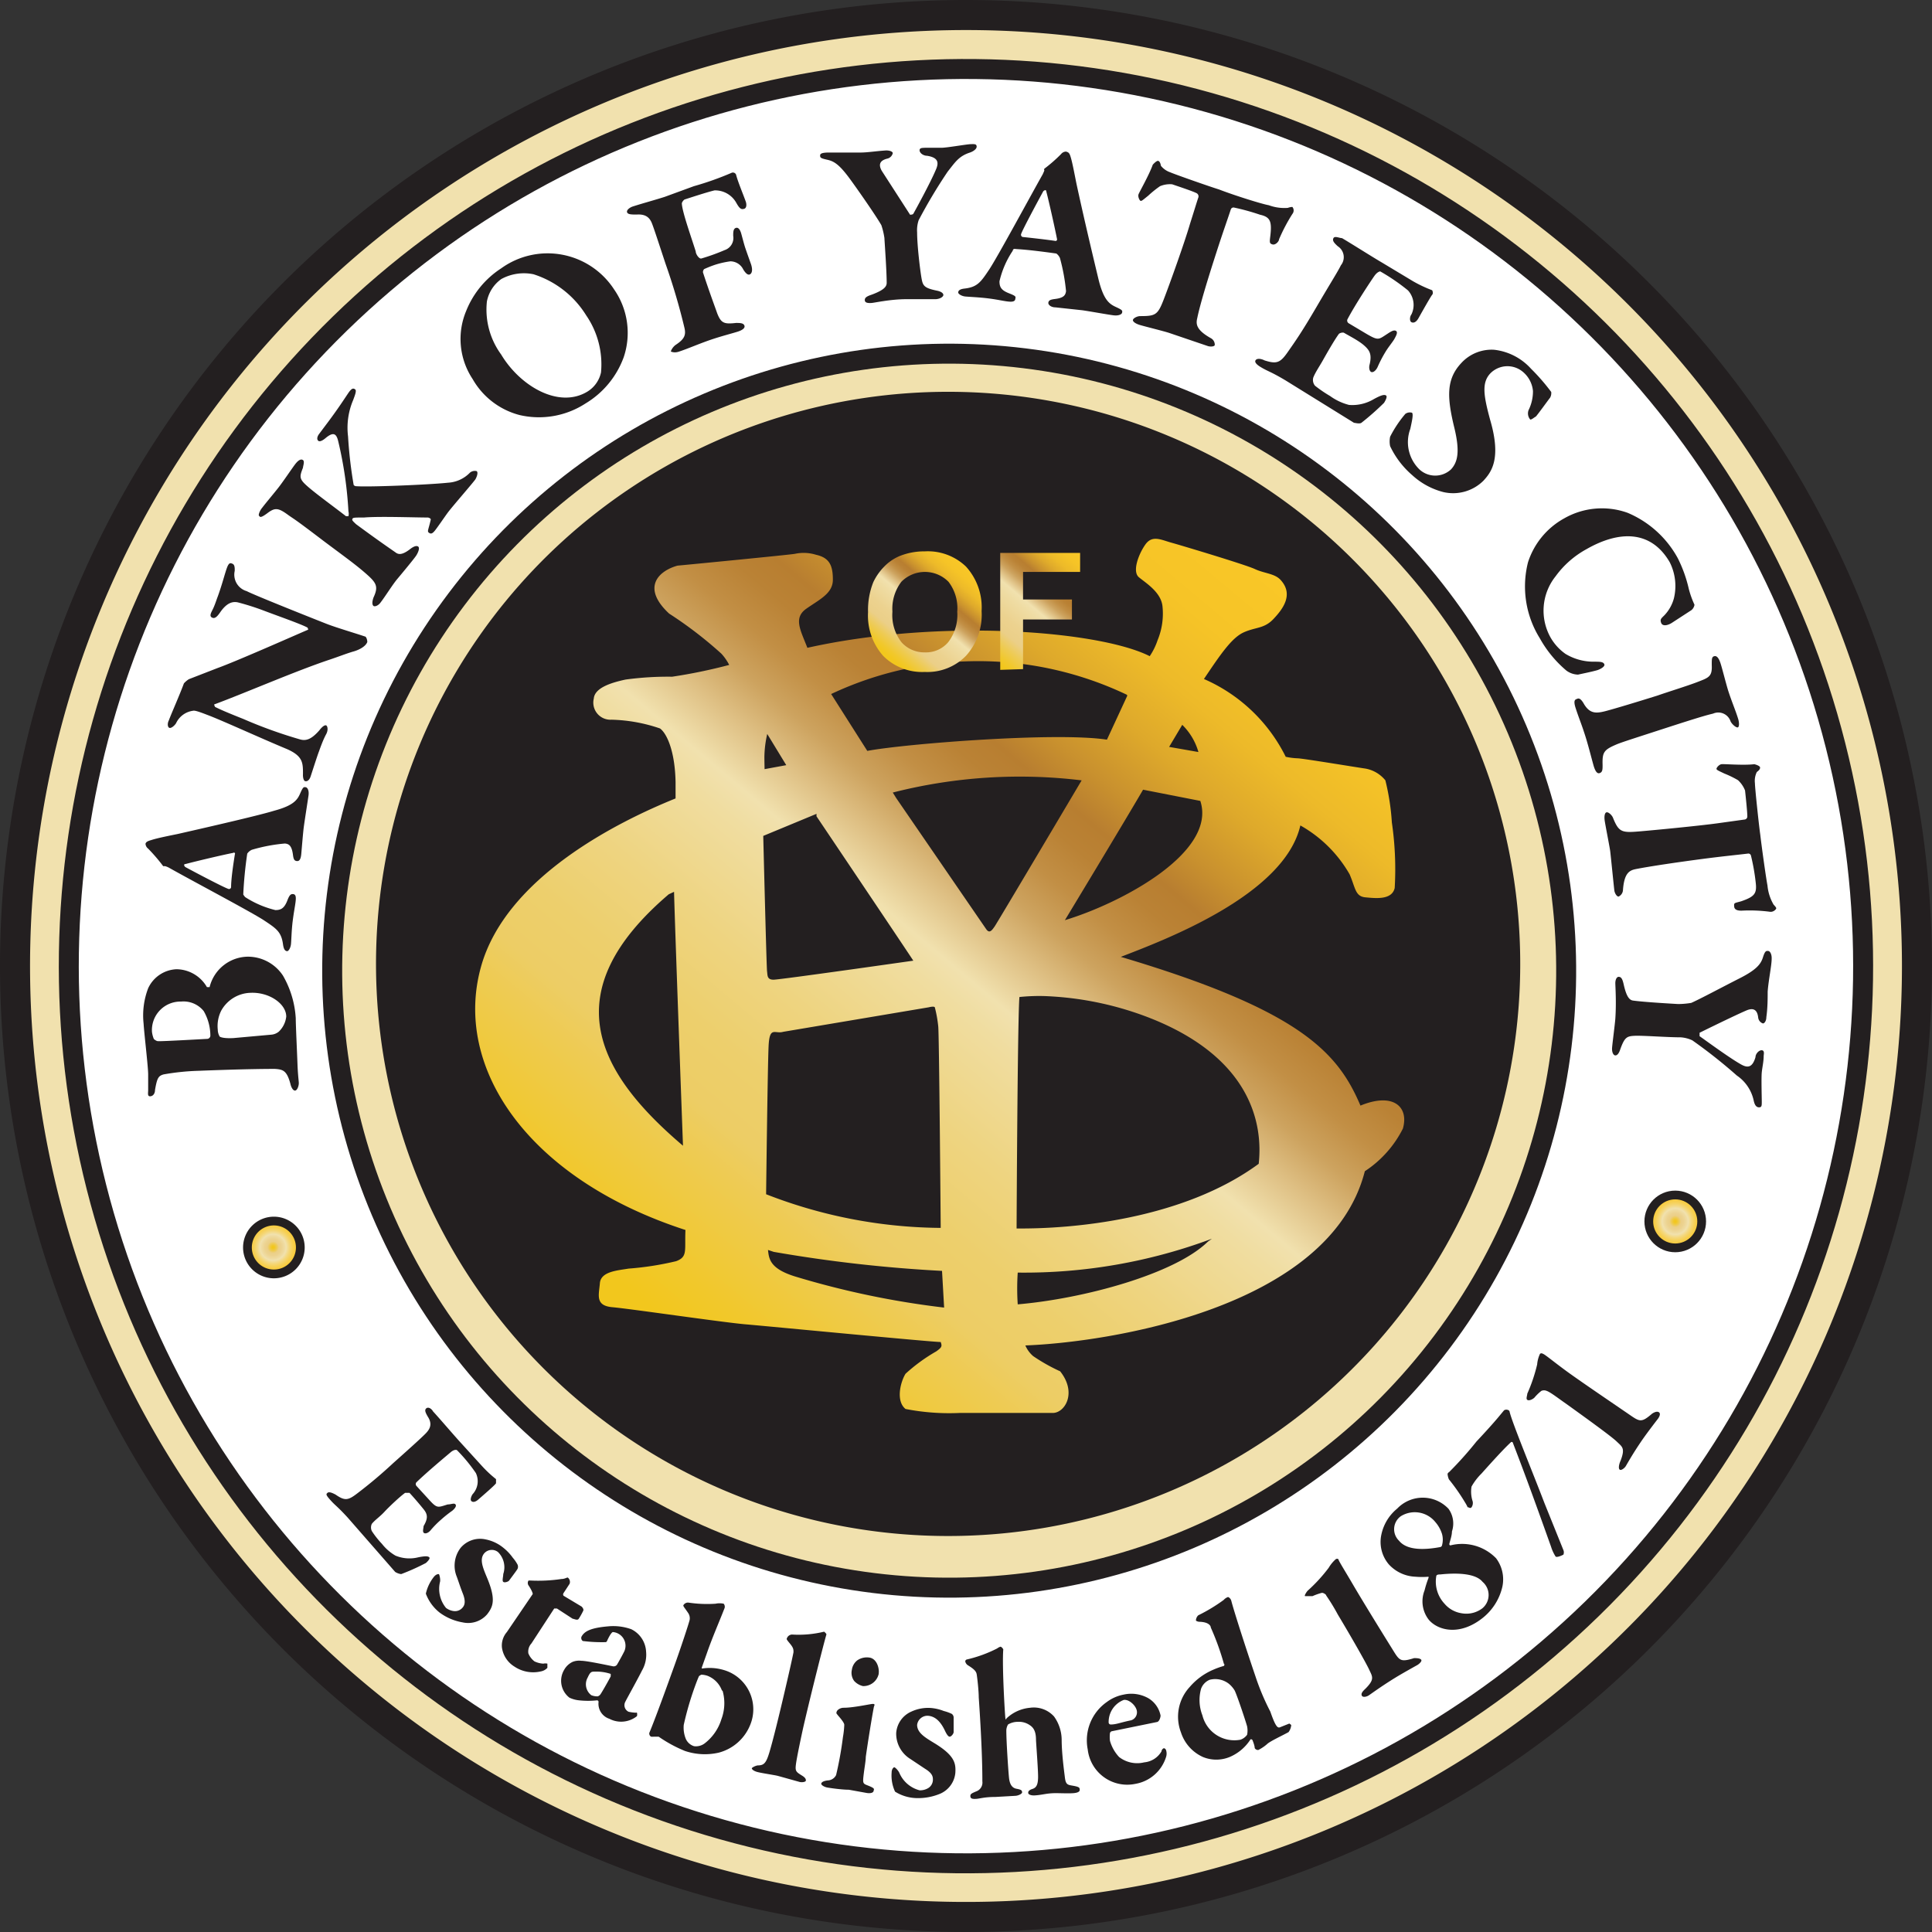 <svg id="Layer_1" data-name="Layer 1" xmlns="http://www.w3.org/2000/svg" xmlns:xlink="http://www.w3.org/1999/xlink" viewBox="0 0 101.58 101.58"><rect x="0" y="0" width="101.58" height="101.58" fill="#333333" stroke="none"/><defs><linearGradient id="linear-gradient" x1="33.61" y1="70.29" x2="67.11" y2="30.36" gradientUnits="userSpaceOnUse"><stop offset=".03" stop-color="#f2c71d"/><stop offset=".08" stop-color="#f1c82c"/><stop offset=".18" stop-color="#eecb53"/><stop offset=".22" stop-color="#edcd65"/><stop offset=".28" stop-color="#edcf6c"/><stop offset=".36" stop-color="#eed480"/><stop offset=".46" stop-color="#f0dda0"/><stop offset=".49" stop-color="#f1e1ae"/><stop offset=".54" stop-color="#debf83"/><stop offset=".58" stop-color="#cda35f"/><stop offset=".62" stop-color="#c28f45"/><stop offset=".66" stop-color="#ba8235"/><stop offset=".69" stop-color="#b87e30"/><stop offset=".73" stop-color="#c9912e"/><stop offset=".79" stop-color="#dea92b"/><stop offset=".85" stop-color="#edba29"/><stop offset=".92" stop-color="#f6c427"/><stop offset="1" stop-color="#f9c727"/></linearGradient><linearGradient id="linear-gradient-2" x1="46.77" y1="34.81" x2="50.89" y2="29.91" gradientUnits="userSpaceOnUse"><stop offset=".03" stop-color="#f2c71d"/><stop offset=".07" stop-color="#f1c82c"/><stop offset=".14" stop-color="#eecb53"/><stop offset=".22" stop-color="#ebcf88"/><stop offset=".31" stop-color="#ecd28f"/><stop offset=".44" stop-color="#efdca3"/><stop offset=".49" stop-color="#f1e1ae"/><stop offset=".54" stop-color="#debf83"/><stop offset=".58" stop-color="#cda35f"/><stop offset=".62" stop-color="#c28f45"/><stop offset=".66" stop-color="#ba8235"/><stop offset=".69" stop-color="#b87e30"/><stop offset=".73" stop-color="#c9912e"/><stop offset=".79" stop-color="#dea92b"/><stop offset=".85" stop-color="#edba29"/><stop offset=".92" stop-color="#f6c427"/><stop offset="1" stop-color="#f9c727"/></linearGradient><linearGradient id="linear-gradient-3" x1="51.76" y1="34.56" x2="56.53" y2="28.87" xlink:href="#linear-gradient-2"/><radialGradient id="radial-gradient" cx="14.57" cy="65.79" r="1.39" gradientUnits="userSpaceOnUse"><stop offset=".03" stop-color="#f2c71d"/><stop offset=".07" stop-color="#f1c82c"/><stop offset=".14" stop-color="#eecb53"/><stop offset=".22" stop-color="#ebcf88"/><stop offset=".31" stop-color="#ecd28f"/><stop offset=".44" stop-color="#efdca3"/><stop offset=".49" stop-color="#f1e1ae"/><stop offset=".51" stop-color="#f1e0a8"/><stop offset=".62" stop-color="#f4d77a"/><stop offset=".73" stop-color="#f6d056"/><stop offset=".84" stop-color="#f8cb3c"/><stop offset=".93" stop-color="#f9c82c"/><stop offset="1" stop-color="#f9c727"/></radialGradient><radialGradient id="radial-gradient-2" cx="88.08" cy="64.22" r="1.39" xlink:href="#radial-gradient"/><style>.cls-4{fill:#231f20}</style></defs><path d="M100.79 50.79a50 50 0 11-50-50 50 50 0 0150 50z" stroke-width="1.58" stroke="#231f20" fill="#f1e1ae"/><circle cx="51" cy="51" r="47.17" transform="rotate(-74.25 50.761 51.039)" stroke-width="1.05" fill="#fff" stroke="#231f20"/><circle cx="50.06" cy="50.88" r="32.44" transform="rotate(-83 50.071 51.045)" stroke-width="1.05" stroke="#231f20" fill="#f1e1ae"/><path class="cls-4" d="M80.14 50.88a30.08 30.08 0 11-30.08-30.07 30.08 30.08 0 0130.08 30.07z" transform="translate(-.21 -.21)"/><path d="M71.74 58.34c-1.18-2.77-3.11-5-12.6-7.82 2.16-.84 8.59-3.21 9.44-6.91a6.84 6.84 0 012.59 2.57c.31.72.29 1.16.83 1.21s1.39.15 1.54-.49a17 17 0 00-.15-3.45 12.31 12.31 0 00-.34-2.21 1.74 1.74 0 00-1.05-.62c-.56-.08-3.32-.54-3.57-.54a3.55 3.55 0 01-.62-.08 8.65 8.65 0 00-4.3-4.09c.88-1.31 1.47-2.18 2.11-2.46s1.06-.18 1.55-.7 1.08-1.29.36-2.06c-.31-.33-.85-.33-1.34-.56s-3.86-1.24-4.4-1.39-1-.41-1.36.1-.7 1.42-.34 1.72 1.16.78 1.24 1.52a3.67 3.67 0 01-.26 1.8 3.41 3.41 0 01-.41.83c-2.65-1.34-11-2-18-.44-.36-.93-.75-1.57-.05-2.06s1.39-.8 1.39-1.52-.16-1.15-.88-1.31a2.2 2.2 0 00-1.12-.05c-.28.05-5.61.57-6.17.62-1 .28-1.91 1.15-.44 2.52a21.24 21.24 0 012.75 2.11 2.72 2.72 0 01.41.59 27.75 27.75 0 01-3 .62 16.48 16.48 0 00-2.45.15c-.69.15-1.62.41-1.67 1a.9.9 0 00.93 1.11 8.44 8.44 0 012.55.46c.36.26.79 1.19.82 2.83v.85c-3 1.21-8.92 4.14-10.23 8.85-1.48 5.3 2.46 11.15 10.75 13.84-.05 1.08.13 1.41-.49 1.64a15.8 15.8 0 01-2.5.39c-.59.1-1.46.15-1.51.77s-.26 1.18.66 1.26 5.82.8 7 .9 9.78.93 10.26.93c.08.23.06.28-.23.49a9 9 0 00-1.62 1.18c-.28.46-.51 1.44 0 1.85a11.94 11.94 0 002.83.21h4.91c.64 0 1.29-1.06.39-2.19a9.46 9.46 0 01-1.42-.8 1.55 1.55 0 01-.41-.56c4.3-.16 16-1.93 17.85-9.16a5.78 5.78 0 002-2.24c.33-1.15-.51-1.92-2.23-1.21zM35.37 47.23l.28-.13c.05 2 .47 13.35.47 13.35-4.63-3.93-6.72-8.12-.75-13.22zm27-8.91a3.24 3.24 0 01.85 1.43l-1.54-.27zm.95 4c.88 2.7-4.14 5.37-7.12 6.27 0 0 3.11-5.14 4.11-6.86zm-3.84-5.53l-1.07 2.31c-2.65-.41-10.57.21-12.6.59l-1.9-2.99a18.16 18.16 0 0115.55.04zM40.4 40a5.63 5.63 0 01.15-1.2l1 1.64-1.14.21s-.01-.46-.01-.65zm2.74 3v.13s4.5 6.69 5.09 7.59c0 0-7 1-7.35 1s-.31-.23-.34-.44-.2-7.12-.2-7.12zm-2.52 12.23c.05-1.1.33-.64.77-.77l7.66-1.29s.26-.07.31 0a6.66 6.66 0 01.18 1c.05.39.13 10.6.13 10.6A25.68 25.68 0 0140.49 63s.08-6.66.13-7.77zM42 67.32c-1.31-.41-1.36-.92-1.41-1.39l.3.1a73.94 73.94 0 008.85 1l.11 1.93A45.24 45.24 0 0142 67.32zm10.06-18.26l-4.73-6.89-.18-.29a27 27 0 019.93-.64s-4.45 7.51-4.58 7.69-.26.39-.44.13zm11.66 16.43c-1.73 1.7-6.51 3-10 3.3a12.46 12.46 0 010-1.67 28.2 28.2 0 0010.21-1.78zm2.67-4.09c-4 2.94-9.83 3.43-12.73 3.4 0 0 .05-11.14.15-12.17a10.28 10.28 0 011.29-.05 16.94 16.94 0 015.66 1.19c5.24 2.1 5.86 5.55 5.63 7.63z" transform="translate(-.21 -.21)" fill="url(#linear-gradient)"/><path d="M45.85 32.39a3.92 3.92 0 01.28-1.58 3 3 0 01.57-.81 2.44 2.44 0 01.8-.55 3.43 3.43 0 011.33-.25A2.89 2.89 0 0151 30a3.19 3.19 0 01.82 2.34 3.21 3.21 0 01-.82 2.35 2.84 2.84 0 01-2.17.85 2.89 2.89 0 01-2.18-.84 3.19 3.19 0 01-.8-2.31zm1.28 0a2.32 2.32 0 00.48 1.59 1.6 1.6 0 001.23.53 1.53 1.53 0 001.22-.53 2.35 2.35 0 00.48-1.61 2.28 2.28 0 00-.46-1.57 1.74 1.74 0 00-2.48 0 2.34 2.34 0 00-.47 1.55z" transform="translate(-.21 -.21)" fill="url(#linear-gradient-2)"/><path d="M52.8 35.43v-6.15H57v1h-3v1.45h2.57v1.05H54v2.61z" transform="translate(-.21 -.21)" fill="url(#linear-gradient-3)"/><path class="cls-4" d="M11.09 52.11h.14a2.1 2.1 0 012-1.6 2.21 2.21 0 011.86 1 5.07 5.07 0 01.67 2.24c0 .35.07 1.82.09 2.38s.06.84.07 1-.08.42-.2.42-.21-.21-.24-.35c-.19-.7-.38-.76-.82-.79-.26 0-1.48 0-4 .1a12.44 12.44 0 00-1.85.19c-.27.08-.34.18-.45.82 0 .17-.09.32-.25.33S8 57.68 8 57.52v-.82c0-.41-.21-2.15-.24-2.67A4 4 0 018 52.17a1.72 1.72 0 011.49-1 1.87 1.87 0 011.6.94zM8.2 54.46a1.43 1.43 0 00.1.38s.11.1.2.11.46 0 2.63-.12a.18.18 0 00.14-.15 2.59 2.59 0 00-.35-1.31 1.36 1.36 0 00-1.19-.5 1.5 1.5 0 00-1.53 1.59zm3.64-1.11a1.8 1.8 0 00-.18 1 .73.73 0 00.1.36s.12.11.72.08l2-.18a.71.71 0 00.39-.16 1.29 1.29 0 00.39-.79c0-.68-.91-1.3-1.89-1.25a1.82 1.82 0 00-1.53.94zm-3.68-8.97c.29-.1 1-.24 1.39-.32 2.07-.47 4.35-1 5.06-1.22 1.05-.28 1.24-.58 1.39-.93s.19-.32.28-.31.19.16.15.44-.21 1.36-.25 1.67-.1 1.07-.13 1.4-.13.39-.25.37-.16-.1-.19-.35c-.07-.5-.24-.55-.42-.57a8.77 8.77 0 00-1.74.33.59.59 0 00-.24.2 21.18 21.18 0 00-.21 2.15s.07.12.12.15a5.15 5.15 0 001.57.67c.3 0 .47-.1.63-.51.1-.26.17-.35.31-.33s.15.17.12.41-.09.53-.15 1-.07 1-.09 1.21-.13.39-.21.38-.17-.06-.21-.36c-.09-.66-.35-.83-1-1.26s-3.87-2.13-5-2.77a1 1 0 00-.2-.08h-.1a9.27 9.27 0 00-.79-.92.35.35 0 01-.14-.26c.03-.07.05-.12.3-.19zm4.32.67c-.57.11-2 .45-2.52.59-.11 0-.07.11 0 .16.57.31 2 1.06 2.24 1.14a.11.11 0 00.16-.08c0-.48.14-1.36.2-1.74.03-.02-.02-.12-.08-.07zm-3.39-6.97c.09-.26.57-1.34.79-1.94a1.27 1.27 0 01.26-.22l1.52-.59c.95-.34 4-1.69 4.72-2 .07 0 0-.11 0-.12-.31-.18-1.69-.66-2.34-.91a13.15 13.15 0 00-1.33-.42c-.25-.05-.55 0-.9.49-.15.22-.28.38-.43.32s-.12-.18 0-.41.21-.53.28-.71c.23-.63.37-1.2.48-1.5s.19-.26.29-.22.13.16.12.38a.9.9 0 00.63 1.06c.39.21 3.69 1.52 4.2 1.72s1.63.53 2 .66c.11 0 .15.26.14.3-.11.28-.55.45-.75.5-.4.12-.74.26-1.25.43-1.79.6-4.41 1.74-6 2.33-.1 0 0 .14 0 .15.31.15.55.26 1.48.63a24.34 24.34 0 003 1.08c.3.08.58 0 1-.48.16-.21.29-.29.36-.26s.12.24 0 .46-.23.49-.38.91c-.1.26-.37 1.11-.44 1.32s-.2.27-.29.24-.12-.24-.11-.37c0-.59 0-.94-.83-1.31-1.49-.62-3.44-1.52-4.22-1.81-.49-.19-.65-.23-.73-.21a1.15 1.15 0 00-.89.65c-.07.12-.25.28-.35.25s-.12-.23-.03-.4zM14 26.9c.18-.24.63-.77.87-1.08s.67-.95.85-1.19.32-.3.42-.23 0 .32 0 .4c-.19.49-.21.59.26 1s1.44 1.11 2 1.55h.13a.49.49 0 000-.25 20.67 20.67 0 00-.53-3.66c-.09-.4-.23-.57-.68-.19-.13.11-.29.2-.37.14s-.09-.2.05-.38l.33-.44c.63-.83 1-1.41 1.19-1.69s.27-.26.36-.2 0 .29-.1.56a3.72 3.72 0 00-.27 1.92 22.83 22.83 0 00.29 2.52c0 .05.07.08.1.09.57.06 3.82-.07 4.86-.18a1.74 1.74 0 001.16-.53.4.4 0 01.35-.08c.1.07 0 .33-.07.44-.2.27-1.25 1.47-1.46 1.76s-.48.69-.65.91-.25.19-.34.12 0-.18.11-.69c0-.05-.11-.1-.16-.1-.7 0-2.55-.07-3.35 0-.5 0-.58 0-.61.07s0 .1.19.28C20 28.56 20.64 29 21 29.25c.14.11.33.17.76-.16.19-.15.35-.21.44-.14s0 .3-.1.46-.74.93-1 1.24-.64.93-.89 1.25c-.11.15-.29.22-.36.17s-.09-.2 0-.45c.27-.58.15-.77-.41-1.26s-1.14-.9-2.22-1.71c-1.59-1.21-1.47-1.09-1.84-1.35-.54-.4-.71-.41-1.11-.11s-.39.18-.44.14.04-.28.17-.43zm18.5-11.47A4 4 0 0133 19a4.72 4.72 0 01-2 2.42 4.49 4.49 0 01-3.48.61 4 4 0 01-2.46-1.89 3.81 3.81 0 01-.34-3.58 4.77 4.77 0 011.84-2.24 4.17 4.17 0 015.94 1.11zm-6.69.63a4 4 0 00.75 2.79c1 1.67 3.05 2.87 4.55 1.94a1.57 1.57 0 00.7-1 4.55 4.55 0 00-.78-3 5.06 5.06 0 00-2.77-2.16 2.48 2.48 0 00-1.69.25 1.88 1.88 0 00-.76 1.18zM36.69 10a15.93 15.93 0 002-.71.18.18 0 01.22.1c.09.36.36 1 .5 1.39.06.15.07.37-.08.41s-.23 0-.41-.32a1.27 1.27 0 00-1.14-.65c-.36.08-1.33.4-1.58.48a.39.39 0 00-.14.19c0 .41.48 1.74.73 2.54 0 .14.18.41.3.37a10.79 10.79 0 001.22-.44.67.67 0 00.45-.75c0-.19 0-.38.15-.42s.23.17.26.26.15.57.22.78.26.74.31.88c.12.38 0 .5-.07.53s-.18 0-.34-.26a.76.76 0 00-.68-.43 4.79 4.79 0 00-.8.18 5.84 5.84 0 00-.58.23.24.24 0 00-.06.17c.34 1.05.7 2 .74 2.13.21.55.37.6 1 .53.2 0 .39 0 .44.14s-.14.25-.36.32-.79.22-1.25.37c-.68.22-1.37.53-1.84.68-.24.08-.38 0-.41 0s.07-.25.28-.38c.43-.29.51-.5.43-.86a33.31 33.31 0 00-1-3.39c-.37-1.12-.59-1.8-.71-2.11s-.33-.5-.8-.47c-.27 0-.47 0-.51-.12s.15-.26.32-.31c.53-.17 1.13-.33 1.66-.5zm7.03-1.77h1.74c.36 0 .85-.08 1.34-.11.2 0 .34.06.35.14a.38.38 0 01-.29.29c-.4.1-.47.32-.29.64l1.49 2.31s.14 0 .17-.05c.13-.23.88-1.6 1.17-2.28.17-.37.19-.67-.45-.77-.18 0-.38-.13-.39-.28s.17-.13.27-.14h.87c.29 0 1.3-.18 1.54-.19s.31 0 .32.12-.15.25-.35.32c-.59.19-.78.51-1.17 1a27 27 0 00-1.53 2.56 1.66 1.66 0 00-.08.64c0 .7.16 2 .23 2.4s.13.52.8.66c.26.05.35.15.35.23s-.14.2-.39.22h-1.53c-.88 0-1.69.19-1.86.2s-.34 0-.35-.14.1-.21.37-.3c.64-.24.78-.42.78-.62 0-.61-.1-2-.12-2.36a3.89 3.89 0 00-.16-.67c-.24-.42-1-1.53-1.6-2.36s-.88-1-1.24-1.08-.38-.11-.38-.23.18-.14.39-.15zm12.79.26c.09.29.22 1 .3 1.39.45 2.08 1 4.36 1.17 5.07.27 1.06.57 1.25.92 1.41s.32.19.31.28-.17.18-.44.15-1.36-.23-1.68-.27l-1.39-.15c-.22 0-.39-.13-.37-.25s.11-.16.35-.19c.5-.06.55-.23.58-.41a10.24 10.24 0 00-.32-1.74.58.58 0 00-.19-.24c-1.64-.23-2-.22-2.15-.24s-.12.07-.16.12a4.85 4.85 0 00-.68 1.58c0 .3.09.47.5.63s.35.18.33.31-.17.15-.41.12-.53-.1-1-.16-1-.08-1.21-.1-.39-.14-.38-.22.06-.17.35-.2c.66-.08.84-.34 1.28-1s2.16-3.85 2.81-5c0 0 .08-.17.09-.21a.09.09 0 010-.09 8 8 0 00.88-.77.34.34 0 01.26-.13c.13.04.18.06.25.31zm-.72 4.31c-.11-.57-.43-2-.57-2.53 0-.1-.11-.06-.16 0-.31.57-1.08 2-1.16 2.24a.12.12 0 00.08.16c.48.05 1.36.15 1.74.21a.09.09 0 00.07-.08zM66.92 11a2.38 2.38 0 001 .14.77.77 0 01.24-.05.29.29 0 010 .37 9.25 9.25 0 00-.7 1.33c0 .11-.19.32-.35.27s-.15-.11-.11-.44c.09-.77 0-1-.54-1.12a12 12 0 00-1.38-.38.15.15 0 00-.16.11c-.18.55-.43 1.24-.76 2.27-.45 1.39-.86 2.74-1 3.43-.08.32-.06.63.73 1.07a.39.39 0 01.19.34c0 .1-.25.11-.38.06l-2-.68c-.26-.09-1.36-.36-1.58-.43s-.37-.18-.34-.27.23-.19.38-.19c.8 0 .92-.06 1.23-.86s1.1-3 1.39-4c.22-.69.37-1.19.44-1.39a.19.19 0 00-.09-.21c-.21-.11-1-.37-1.29-.47a1.35 1.35 0 00-.64.1 5.44 5.44 0 00-.62.5c-.24.19-.34.29-.4.27s-.15-.22-.11-.34.55-1 .75-1.56c0 0 .2-.23.29-.2s.12.16.14.26a1.08 1.08 0 00.49.34c.22.1 2.1.76 2.56.9.77.3 2.26.77 2.62.83zm7.59 4a6.72 6.72 0 001 .47s.08.15 0 .24-.59 1-.72 1.23-.27.26-.37.21-.1-.28 0-.41a1.14 1.14 0 00-.18-1.26 10.54 10.54 0 00-1.46-1s-.14 0-.31.24-1 1.49-1.42 2.29a.17.17 0 00.06.19l.94.56c.65.38.64.3 1.11 0 .18-.12.34-.22.45-.15s0 .26-.08.41-.34.46-.48.7a6.54 6.54 0 00-.41.79c-.1.21-.26.31-.35.25s-.11-.24-.07-.38c.13-.54 0-.75-.28-1s-.72-.47-1.08-.68a.35.35 0 00-.25.06c-.24.32-.67 1.08-.85 1.4s-.39.62-.5.9a.47.47 0 00.09.43 6.7 6.7 0 00.79.54 2.93 2.93 0 001 .47 2.2 2.2 0 001.31-.31c.35-.19.53-.25.63-.19s-.05.31-.1.39a14.1 14.1 0 01-1.19 1.05c-.1.07-.34 0-.39 0l-3.6-2.23c-.79-.47-.9-.46-1.27-.68-.21-.12-.37-.26-.31-.37s.26-.11.48 0c.63.2.82.13 1.21-.43s.71-1 1.5-2.35 1.14-1.89 1.3-2.22a.68.68 0 00-.16-1c-.2-.18-.3-.3-.23-.43s.31 0 .45 0c.51.3 1.61 1 2.11 1.29zm7.26 5.82a.5.5 0 01-.06.3c-.09.11-.73 1-.76 1s-.24.19-.29.14a.49.49 0 01-.08-.49 2.23 2.23 0 00.23-1 1.49 1.49 0 00-.52-1 1.26 1.26 0 00-1.73.08c-.45.49-.35 1.15 0 2.44.6 2.05.06 2.74-.35 3.19a2.26 2.26 0 01-2.12.6 3.82 3.82 0 01-1.62-.88 4.62 4.62 0 01-1.17-1.53 1.22 1.22 0 010-.5 6.12 6.12 0 01.8-1.2.41.41 0 01.35-.06c.08.08 0 .43-.09.85a2 2 0 00.48 2.13 1.22 1.22 0 001.66 0c.35-.38.48-.92.18-2.17-.4-1.63-.43-2.57.35-3.41a2.16 2.16 0 011.74-.71 3.07 3.07 0 011.94 1 10.59 10.59 0 011.06 1.22zM89 31.16a4.75 4.75 0 00.3.84c0 .08-.07.24-.19.31l-1 .65c-.22.14-.49.19-.56 0s0-.23.17-.4a2.07 2.07 0 00.5-.89 2.77 2.77 0 00-.22-1.9c-1-1.72-2.69-1.65-4.37-.69A4.92 4.92 0 0082 30.51a2.89 2.89 0 00-.27 3.21 2.69 2.69 0 00.79.87A2.84 2.84 0 0084 35c.33 0 .5 0 .56.13s-.24.28-.38.32c-.32.09-.83.19-1 .23a1.08 1.08 0 01-.61-.21 6.1 6.1 0 01-1.4-1.7 5.16 5.16 0 01-.62-4 4.06 4.06 0 011.91-2.31 4 4 0 013.32-.29 5.38 5.38 0 012.65 2.4 7.1 7.1 0 01.57 1.59zm.48 4.9c.57-.22.76-.28.73-.88 0-.33 0-.44.14-.47s.24.13.32.37.27 1 .4 1.43c.19.59.39 1.05.52 1.47.07.21.07.43 0 .47s-.29-.12-.39-.31a.68.68 0 00-.92-.41c-.25.06-.52.12-2.43.74s-2.26.73-2.6.86c-.71.3-.8.41-.78 1.1 0 .24 0 .38-.16.43s-.25-.2-.3-.35c-.12-.41-.32-1.24-.52-1.82-.11-.35-.3-.82-.44-1.26s0-.44.09-.48.2 0 .36.29c.3.49.62.49 1.12.36s1.72-.5 2.74-.82c.51-.18 1.64-.53 2.12-.72zm3.66 10.71a2.42 2.42 0 00.32 1c.08.09.13.14.14.19s-.14.21-.32.19a8.18 8.18 0 00-1.5-.06c-.11 0-.37 0-.39-.21s0-.18.36-.28c.73-.25.84-.42.77-1a11 11 0 00-.25-1.41.14.14 0 00-.16-.1c-.58.07-1.31.14-2.38.28-1.44.19-2.84.4-3.54.54-.32.07-.59.22-.65 1.12a.4.4 0 01-.23.32c-.1 0-.2-.18-.22-.31s-.19-1.85-.22-2.08-.26-1.39-.29-1.61 0-.41.1-.43.27.14.33.27c.3.75.45.81 1.31.74s3.22-.3 4.17-.43l1.44-.2a.16.16 0 00.15-.17c0-.23-.08-1-.12-1.36a1.48 1.48 0 00-.37-.54 5.36 5.36 0 00-.72-.35c-.27-.13-.4-.18-.41-.24s.13-.23.26-.25 1.14.07 1.73 0c0 0 .29.07.3.17s-.09.18-.17.24a1.05 1.05 0 00-.1.59c0 .24.21 2.22.28 2.7.09.77.31 2.32.38 2.68zm.22 3.85c0 .35-.17 1.15-.21 1.73 0 .36 0 .85-.07 1.34 0 .2-.1.33-.18.33a.37.37 0 01-.25-.32c-.05-.41-.26-.51-.6-.37s-1.53.71-2.48 1.18v.18c.22.15 1.48 1.08 2.12 1.45.35.21.64.27.82-.35 0-.17.18-.37.33-.36s.11.19.1.29c0 .31-.07.58-.1.87s0 1.35 0 1.55 0 .3-.16.29-.23-.18-.27-.38a2.13 2.13 0 00-.88-1.29 27 27 0 00-2.34-1.85 1.7 1.7 0 00-.62-.16c-.7 0-2-.1-2.41-.08s-.53.07-.76.71c-.08.25-.18.33-.27.32s-.18-.16-.16-.41.15-1.24.17-1.52c.06-.88 0-1.71 0-1.87s.06-.34.19-.33.19.13.25.4c.15.67.31.83.51.85.6.08 2 .16 2.35.18a4.32 4.32 0 00.69-.06c.44-.19 1.65-.84 2.54-1.29s1.12-.75 1.23-1.1.17-.35.28-.34.19.2.18.41z" transform="translate(-.21 -.21)"/><path d="M16 65.79a1.39 1.39 0 11-1.39-1.38A1.39 1.39 0 0116 65.79z" transform="translate(-.21 -.21)" fill="url(#radial-gradient)" stroke-width=".46" stroke="#231f20"/><circle cx="88.08" cy="64.22" r="1.39" fill="url(#radial-gradient-2)" stroke-width=".46" stroke="#231f20"/><path class="cls-4" d="M25.57 77.31a6.29 6.29 0 00.72.67v.21c0 .06-.76.71-.93.86s-.3.15-.37.08 0-.26.07-.36a1 1 0 00.17-1.11 8.6 8.6 0 00-1-1.21s-.12-.06-.33.12-1.2 1-1.8 1.58a.15.15 0 000 .18l.65.71c.45.5.47.43 1 .27.18 0 .34-.09.41 0s-.05.23-.17.33a6.4 6.4 0 00-.59.47 5 5 0 00-.56.57c-.13.15-.3.19-.36.11s0-.23 0-.34c.25-.42.21-.63 0-.89s-.49-.59-.74-.86h-.23c-.29.21-.85.74-1.09 1s-.49.42-.66.63a.44.44 0 000 .38 4.81 4.81 0 00.53.67A2.52 2.52 0 0021 82a1.91 1.91 0 001.2.09c.35-.07.51-.07.58 0s-.12.25-.18.3a11.74 11.74 0 01-1.29.58c-.11 0-.29-.08-.33-.12L18.49 80c-.55-.6-.64-.62-.9-.91s-.24-.32-.16-.39.25 0 .42.09c.48.33.65.32 1.13-.05a24.21 24.21 0 001.9-1.6c1-.89 1.46-1.31 1.69-1.54s.4-.5.13-.91c-.12-.21-.18-.34-.08-.43s.27 0 .36.16c.36.39 1.11 1.27 1.46 1.65zm1.6 4.8a2 2 0 01.25.36.28.28 0 010 .23c-.07.12-.4.55-.44.61s-.24.13-.31.07 0-.27 0-.41a1.12 1.12 0 00-.28-1.16.53.53 0 00-.72.07c-.27.32-.06.78.15 1.29.49 1.17.3 1.53 0 1.92a1.32 1.32 0 01-1.29.42 2.83 2.83 0 01-1.2-.51 2.28 2.28 0 01-.73-1 2.2 2.2 0 01.42-.88c.12-.15.25-.16.27-.14s.08.23.06.38a1.57 1.57 0 00.31 1.39.85.85 0 00.44.17.52.52 0 00.45-.21c.08-.1.16-.29 0-.7s-.19-.53-.32-.89a1.54 1.54 0 01.2-1.53 1.34 1.34 0 011.32-.44 2.12 2.12 0 01.94.45 2.56 2.56 0 01.48.51zm3.62 2.57s.14.13.08.23a3.65 3.65 0 01-.23.41c-.07.11-.25 0-.32 0l-.83-.54h-.14l-1.2 1.84a.63.63 0 00-.16.52 1 1 0 00.32.42 1.2 1.2 0 00.47.12.48.48 0 01.21 0v.22a.61.61 0 01-.35.19 1.77 1.77 0 01-1.39-.26 1.4 1.4 0 01-.65-1 1.08 1.08 0 01.26-.81l1.36-2c0-.06-.07-.23-.22-.45a.23.23 0 010-.26h.09a8.26 8.26 0 001.64-.08c.19 0 .3-.1.34-.07a.29.29 0 01.09.32l-.32.49a.12.12 0 000 .14zm3.39 2.37a1.66 1.66 0 01-.22 1c-.19.39-.82 1.52-.87 1.63a.38.38 0 00.17.53 2.06 2.06 0 00.39.05.06.06 0 01.05 0 .37.37 0 010 .18 1.33 1.33 0 01-1.45.14.83.83 0 01-.57-.88.08.08 0 00-.08-.09 4.37 4.37 0 01-.94 0 1.57 1.57 0 01-.51-.14 1.12 1.12 0 01-.28-1.46 1 1 0 01.44-.42.92.92 0 01.46-.06c.3 0 1.41.24 1.67.29a.22.22 0 00.2-.07c.06-.09.34-.6.4-.73a.72.72 0 00-.61-1s-.09 0-.3.46a.1.1 0 01-.07.07 8 8 0 01-1.21-.06.2.2 0 01-.07-.22c.15-.29.48-.47 1.4-.55a2.81 2.81 0 011.22.15 1.39 1.39 0 01.78 1.18zm-2.54 2.35a.3.3 0 00.15-.12c.06-.09.32-.53.53-.93v-.13a2.38 2.38 0 00-.83-.12c-.18 0-.24 0-.38.31a.72.72 0 00.19.93.83.83 0 00.34.06zM38 92.36a3.27 3.27 0 01-1.78-.09 7.13 7.13 0 01-1.38-.75h-.24a.84.84 0 01-.16 0 .19.19 0 01-.09-.2c.34-.81 1-2.65 1.31-3.51.36-1 .77-2.25.81-2.43a.49.49 0 00-.09-.38c-.16-.24-.26-.34-.24-.39a.28.28 0 01.26-.14 6.65 6.65 0 001.43.06 1 1 0 01.43 0 .25.25 0 01.05.22c-.3.77-.65 1.56-.93 2.37l-.27.76v.06a2.58 2.58 0 011.17.08 2.15 2.15 0 011.37 2.89A2.45 2.45 0 0138 92.36zm.17-3.26a1.32 1.32 0 00-.76-.78 1.2 1.2 0 00-.32-.06.49.49 0 00-.13.08c-.08.18-.14.34-.22.56a16.28 16.28 0 00-.58 2 1.57 1.57 0 00.11.74.7.7 0 00.43.38.76.76 0 00.55-.14 2.53 2.53 0 00.89-1.28 2.38 2.38 0 00.06-1.5zm3.68-2.95a5.67 5.67 0 001.69-.15s.13.1.12.15c-.13.43-.8 3.08-1.2 4.81-.11.49-.35 1.62-.4 2s0 .41.34.62c.14.09.19.17.18.25s-.22.1-.33.07-1-.28-1.15-.32-.83-.14-1.06-.2-.31-.16-.3-.2.2-.14.32-.15c.33 0 .44-.14.61-.71s.47-1.76.87-3.49c.11-.47.33-1.43.39-1.75 0-.15 0-.23-.2-.47s-.16-.22-.14-.28a.3.3 0 01.26-.18zM44.57 90c.49 0 1.31-.18 1.5-.2s.1.1.09.14c-.1.49-.34 2-.43 2.65 0 .21-.07.56-.12 1s0 .4.31.53.24.16.22.26-.19.13-.36.1l-.94-.17c-.36 0-1-.09-1.15-.12s-.31-.13-.3-.2.1-.14.34-.17a.51.51 0 00.44-.28 18.84 18.84 0 00.36-2 4.67 4.67 0 00.07-.64c0-.09-.11-.24-.29-.45s-.12-.17-.11-.24.16-.21.37-.21zm1.84-1.78a.82.82 0 01-.83.64.9.9 0 01-.46-.27A.72.72 0 0145 88a.76.76 0 01.28-.49.89.89 0 01.63-.15c.4.05.54.56.5.84zm3.42 1.95a2.23 2.23 0 01.42.15.24.24 0 01.1.21v.75c0 .08-.12.24-.21.24s-.19-.19-.25-.32c-.22-.46-.5-.76-.91-.78a.55.55 0 00-.55.48c0 .42.43.67.89.95 1.09.66 1.15 1.07 1.12 1.57a1.33 1.33 0 01-.8 1.1 3 3 0 01-1.23.23 2.22 2.22 0 01-1.14-.34 2 2 0 01-.18-1c0-.19.1-.28.14-.28s.19.14.26.28a1.59 1.59 0 001.07.93.83.83 0 00.46-.12.52.52 0 00.24-.43c0-.14 0-.33-.41-.58l-.78-.52a1.56 1.56 0 01-.74-1.36 1.33 1.33 0 01.8-1.13 2.09 2.09 0 011-.19 2.35 2.35 0 01.7.16zm5.8.29a2.13 2.13 0 01.4 1.21c0 .71.12 1.59.17 2s.17.38.48.44.29.11.3.2-.09.16-.33.18-.69 0-.93 0c-.49 0-.72.1-1.14.12-.23 0-.31-.08-.31-.13s0-.14.22-.21.29-.24.3-.59-.1-1.75-.11-2c0-.56-.22-.7-.38-.8a1 1 0 00-.58-.14 1 1 0 00-.51.14.66.66 0 00-.09.3c0 .65.11 2.2.14 2.49s.12.54.4.59.28.1.29.18-.19.18-.35.19l-1.06.06c-.57 0-.82.09-1 .1s-.3 0-.31-.13.07-.16.3-.26a.49.49 0 00.33-.53c0-.36 0-1.66-.19-4.42 0-.35-.08-1.06-.11-1.22s-.16-.28-.47-.47a.32.32 0 01-.13-.2.11.11 0 01.09-.1 6.91 6.91 0 001.59-.58.54.54 0 01.17-.09c.06 0 .14.11.15.14-.07.88.09 3.49.11 3.61s0 .09.08 0a2.07 2.07 0 011.22-.54 1.43 1.43 0 011.26.46zm4.96-.96a1.37 1.37 0 01.64.91c0 .08-.06.32-.19.34l-2.35.48a.14.14 0 00-.12.1 1.65 1.65 0 000 .41 2.07 2.07 0 00.48.85 1.55 1.55 0 001.32.28 1.17 1.17 0 00.91-.58c0-.07.07-.15.12-.16s.12.06.13.14a.57.57 0 010 .28A2.05 2.05 0 0159.91 94a2.09 2.09 0 01-2.51-1.81 2.46 2.46 0 011-2.49 2.14 2.14 0 01.88-.39 1.83 1.83 0 011.31.19zm-2.09 1.28a.11.11 0 00.11.1c.3 0 .52-.11 1.07-.22a.44.44 0 00.3-.51c-.06-.29-.43-.61-.69-.56a1.24 1.24 0 00-.79 1.19zm6.06-2.98s.06-.08 0-.11a13.78 13.78 0 00-.69-1.91c0-.09-.11-.28-.57-.3a.36.36 0 01-.21-.06.39.39 0 01.12-.28 8.85 8.85 0 001.34-.81.54.54 0 01.22-.15c.05 0 .15.08.18.2.08.33.6 2 1.28 4A12.46 12.46 0 0067 90.2c.27.78.38.87.5.83l.5-.2s.09.06.1.08a.73.73 0 01-.14.37c-.3.17-1 .49-1.14.64a2.26 2.26 0 01-.45.3.2.2 0 01-.19-.1c0-.09-.05-.25-.11-.4a.09.09 0 00-.11-.06 2.42 2.42 0 01-1.1.93 1.85 1.85 0 01-1.4 0 2.14 2.14 0 01-1.16-1.3 2.3 2.3 0 01.46-2.38A3.37 3.37 0 0164 88a4.17 4.17 0 01.56-.2zm-1.2 1.2a2.21 2.21 0 00.07 1.4 1.73 1.73 0 002 1.28.72.72 0 00.35-.26 1.11 1.11 0 000-.44c-.06-.23-.49-1.53-.65-1.88a1.38 1.38 0 00-.32-.37 1.17 1.17 0 00-1-.2.81.81 0 00-.45.47zM72 89c.5-.5.37-.63.2-1s-1-1.82-1.65-2.9a10.43 10.43 0 00-.61-1c0-.06-.17-.16-.24-.14a3.4 3.4 0 00-.48.17h-.39c-.06 0 .06-.21.14-.29a8.28 8.28 0 001.1-1.2 1.87 1.87 0 01.37-.45.12.12 0 01.14 0c0 .07.35.62.77 1.34s1.34 2.22 2.05 3.36c.39.63.42.73 1.16.5.11 0 .3 0 .37.08s-.12.24-.21.29-.74.41-1.15.66c-.81.5-1.31.88-1.41.94s-.3.11-.35 0 .04-.22.19-.36zm4.37-9.46a1.32 1.32 0 01.18 1.19c0 .21-.09.46-.14.66 0 0 0 .08.07.07a2.49 2.49 0 012.39.68 1.84 1.84 0 01.33 1.5 2.93 2.93 0 01-1 1.61c-1.23 1-2.39.69-2.87.12a1.57 1.57 0 01-.22-1.54 5.27 5.27 0 01.21-.66v-.06a4 4 0 01-.69 0 2 2 0 01-1.4-.65 1.82 1.82 0 01-.39-1.57 2.4 2.4 0 01.83-1.36 1.86 1.86 0 012.7.01zm-2.6 1.68c.44.54 1.42.47 2.17.33a.12.12 0 00.09-.1 1.12 1.12 0 000-.58 1.73 1.73 0 00-.35-.63 1.39 1.39 0 00-1.82-.31.84.84 0 00-.09 1.29zm4.39 2.16c-.35-.43-1.26-.49-2.22-.39-.06 0-.18 0-.21.07a1.7 1.7 0 00.43 1.47 1.46 1.46 0 00.89.5 1.39 1.39 0 001.1-.26.91.91 0 00.01-1.39zm.84-8.67l.29-.35a.23.23 0 01.24 0 .09.09 0 01.05.07c.13.57 1.22 3.2 1.83 4.8l1 2.48a.32.32 0 010 .24s-.32.17-.41.1a2.16 2.16 0 01-.24-.52c-.76-2.13-1.35-3.76-2-5.44 0-.06-.08-.08-.1-.06-.27.25-.64.63-1.56 1.66a3.05 3.05 0 00-.52.68 1.62 1.62 0 00.06.78.4.4 0 01-.06.31c-.08.08-.13 0-.18 0s0 0-.17-.27a10.46 10.46 0 00-.84-1.2.87.87 0 01-.07-.29.18.18 0 01.08-.09A19 19 0 0077.84 76c.47-.5.92-1 1.16-1.29zM85.42 77c.25-.66.08-.72-.21-1s-1.65-1.26-2.68-2c-.39-.27-.81-.6-1-.66a.35.35 0 00-.28 0 2.56 2.56 0 00-.37.36c-.11.1-.29.17-.37.11s0-.22 0-.32a8.72 8.72 0 00.52-1.54 1.61 1.61 0 01.15-.56.12.12 0 01.15 0c.07 0 .57.42 1.24.91s2.13 1.48 3.24 2.24c.61.42.68.5 1.26 0 .1-.07.27-.15.37-.07s0 .26-.07.35-.51.66-.79 1.06c-.54.78-.84 1.34-.9 1.43s-.23.23-.31.17-.04-.28.05-.48z" transform="translate(-.21 -.21)"/></svg>